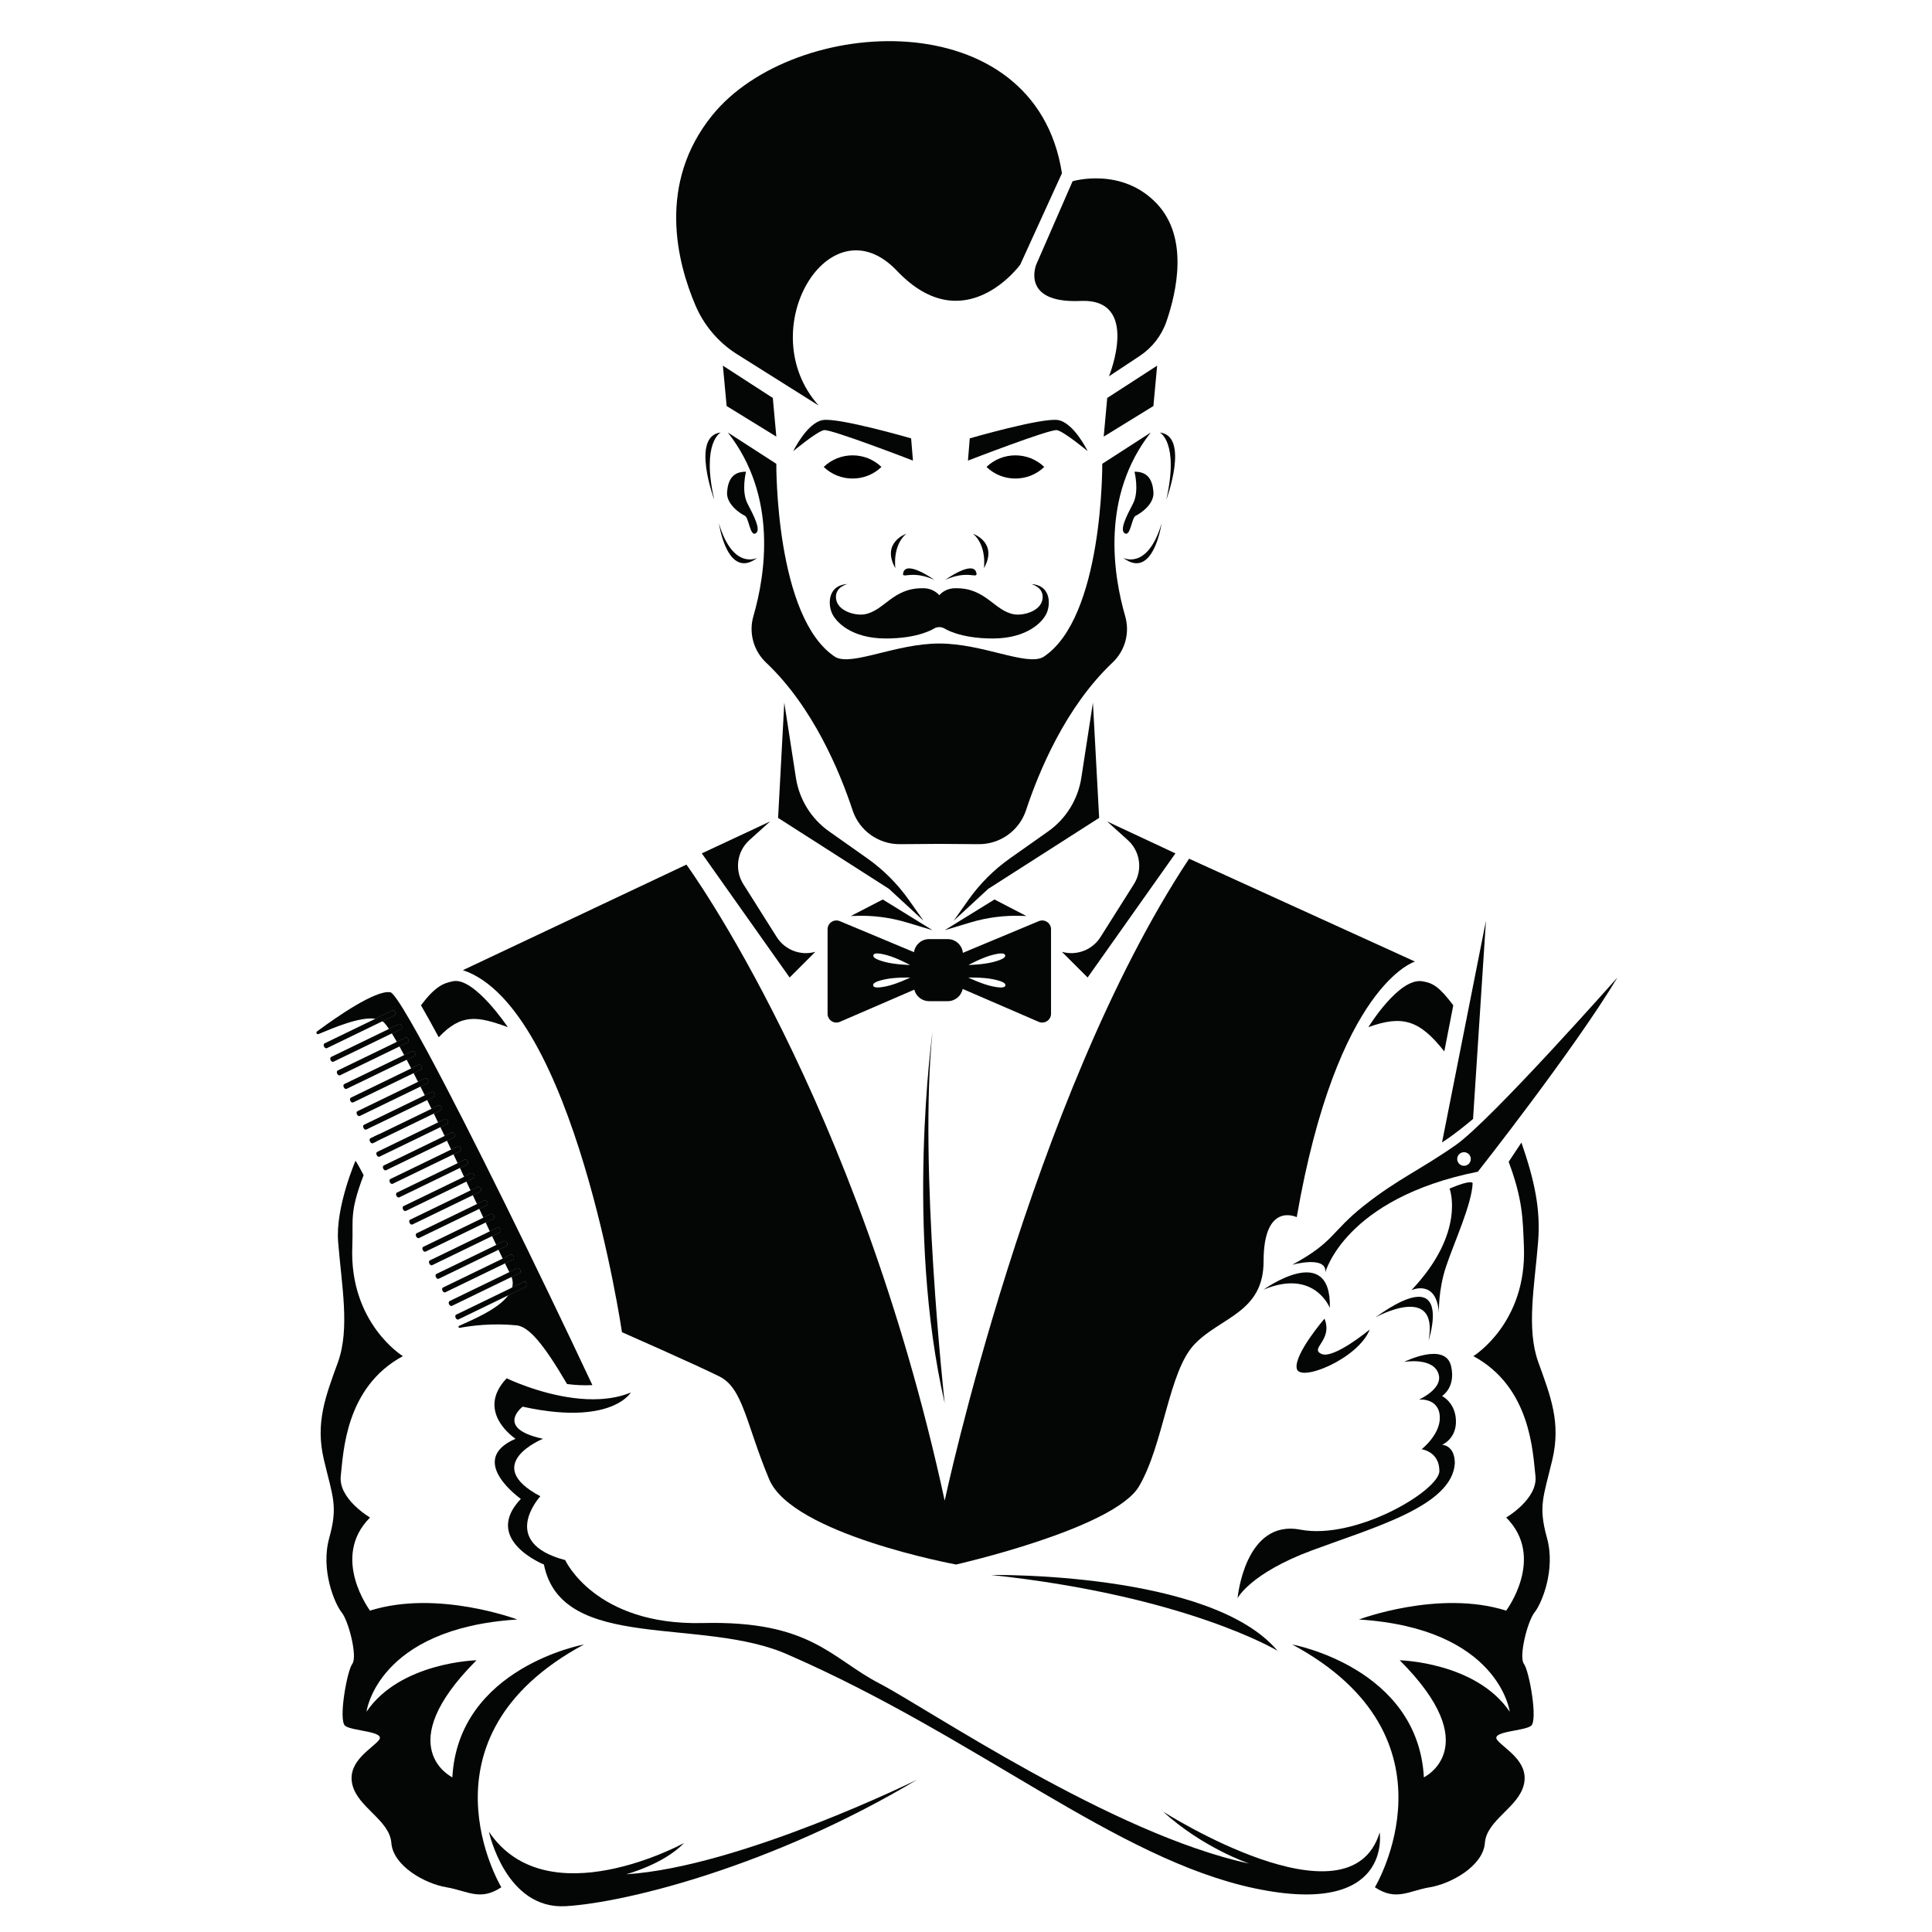 <svg xmlns="http://www.w3.org/2000/svg" xmlns:xlink="http://www.w3.org/1999/xlink" width="500" viewBox="0 0 375 375" height="500" preserveAspectRatio="xMidYMid meet"><defs><clipPath id="d5c5666246"><path d="M 94.211 345 L 178 345 L 178 370.016 L 94.211 370.016 Z M 94.211 345 " clip-rule="nonzero"></path></clipPath><clipPath id="7fac801e9c"><path d="M 250.797 189.098 L 313.922 189.098 L 313.922 247 L 250.797 247 Z M 250.797 189.098 " clip-rule="nonzero"></path></clipPath><clipPath id="0552e86525"><path d="M 61.172 192 L 115 192 L 115 269 L 61.172 269 Z M 61.172 192 " clip-rule="nonzero"></path></clipPath><clipPath id="d305206231"><path d="M 191.457 88 L 202.707 88 L 202.707 93 L 191.457 93 Z M 191.457 88 " clip-rule="nonzero"></path></clipPath><clipPath id="e8a4fcbfff"><path d="M 159.859 88 L 171.109 88 L 171.109 93 L 159.859 93 Z M 159.859 88 " clip-rule="nonzero"></path></clipPath></defs><rect x="-37.5" width="450" fill="#ffffff" y="-37.5" height="450" fill-opacity="1"></rect><rect x="-37.5" width="450" fill="#ffffff" y="-37.5" height="450" fill-opacity="1"></rect><path fill="#040606" d="M 206.121 33.629 L 198.031 51.359 C 198.031 51.359 187.184 66.332 174.098 52.562 C 161.012 38.793 145.82 64.09 158.906 78.719 L 142.773 68.57 C 139.32 66.316 136.621 63.09 135 59.305 C 131.41 50.91 127.492 35.621 138.285 22.328 C 154.129 2.82 200.957 0.184 206.121 33.629 " fill-opacity="1" fill-rule="nonzero"></path><path fill="#040606" d="M 208.188 35.18 L 201.129 51.359 C 201.129 51.359 198.031 58.93 209.738 58.414 C 221.445 57.898 215.25 73.043 215.25 73.043 L 221.234 69.078 C 223.645 67.48 225.465 65.137 226.406 62.402 C 228.434 56.52 230.703 46.129 224.602 39.598 C 217.777 32.297 208.188 35.18 208.188 35.18 " fill-opacity="1" fill-rule="nonzero"></path><path fill="#040606" d="M 140.312 70.973 L 141.039 78.809 L 150.684 84.746 L 150.004 77.246 L 140.312 70.973 " fill-opacity="1" fill-rule="nonzero"></path><path fill="#040606" d="M 224.602 70.973 L 223.875 78.809 L 214.23 84.746 L 214.91 77.246 L 224.602 70.973 " fill-opacity="1" fill-rule="nonzero"></path><path fill="#040606" d="M 223.363 83.945 L 213.949 90.023 C 213.949 90.023 214.18 119.973 202.473 127.543 C 199.203 129.32 190.762 124.906 182.316 124.906 C 173.875 124.906 165.43 129.32 162.164 127.543 C 150.453 119.973 150.684 90.023 150.684 90.023 L 141.27 83.945 C 151 96.332 148.547 111.621 146.234 119.598 C 145.297 122.828 146.254 126.301 148.699 128.613 C 157.766 137.184 162.973 149.68 165.488 157.277 C 166.797 161.242 170.527 163.891 174.703 163.855 L 182.316 163.797 L 189.93 163.855 C 194.105 163.891 197.836 161.242 199.148 157.277 C 201.66 149.68 206.863 137.184 215.934 128.613 C 218.383 126.301 219.336 122.828 218.398 119.598 C 216.09 111.621 213.633 96.332 223.363 83.945 " fill-opacity="1" fill-rule="nonzero"></path><path fill="#040606" d="M 200.109 113.355 C 200.109 113.355 202.719 113.922 202.348 116.301 C 201.977 118.68 198.547 119.539 196.812 119.234 C 192.992 118.562 191.344 114.117 185.57 114.18 C 185.34 114.172 185.113 114.176 184.879 114.207 C 183.855 114.332 182.965 114.812 182.316 115.52 C 181.668 114.812 180.777 114.332 179.754 114.207 C 179.52 114.176 179.289 114.172 179.062 114.18 C 173.289 114.117 171.641 118.562 167.82 119.234 C 166.09 119.539 162.66 118.68 162.289 116.301 C 161.918 113.922 164.523 113.355 164.523 113.355 C 160.793 113.562 160.68 117 161.418 118.867 C 162.156 120.73 165.273 123.898 171.82 123.93 C 178.367 123.961 181.305 121.992 181.305 121.992 C 181.309 121.992 181.309 121.992 181.312 121.988 C 181.941 121.633 182.691 121.633 183.316 121.988 C 183.32 121.992 183.328 121.992 183.332 121.992 C 183.332 121.992 186.266 123.961 192.812 123.93 C 199.359 123.898 202.477 120.73 203.215 118.867 C 203.953 117 203.844 113.562 200.109 113.355 " fill-opacity="1" fill-rule="nonzero"></path><path fill="#040606" d="M 187.879 89.402 C 187.879 89.402 203.785 83.254 205.141 83.488 C 206.504 83.727 211.113 87.566 211.113 87.566 C 211.113 87.566 208.453 82.066 205.379 81.535 C 202.305 81.008 188.23 85.086 188.23 85.086 L 187.879 89.402 " fill-opacity="1" fill-rule="nonzero"></path><path fill="#040606" d="M 177.203 89.402 C 177.203 89.402 161.297 83.254 159.938 83.488 C 158.578 83.727 153.969 87.566 153.969 87.566 C 153.969 87.566 156.625 82.066 159.703 81.535 C 162.777 81.008 176.848 85.086 176.848 85.086 L 177.203 89.402 " fill-opacity="1" fill-rule="nonzero"></path><path fill="#040606" d="M 183.48 112.543 C 183.48 112.543 188.879 108.656 189.508 111.164 C 189.852 112.543 188 110.52 183.48 112.543 " fill-opacity="1" fill-rule="nonzero"></path><path fill="#040606" d="M 181.344 112.543 C 181.344 112.543 175.941 108.656 175.316 111.164 C 174.973 112.543 176.82 110.52 181.344 112.543 " fill-opacity="1" fill-rule="nonzero"></path><path fill="#040606" d="M 175.895 103.605 C 175.895 103.605 170.98 105.301 173.789 110.289 C 173.789 110.289 173.156 105.965 175.895 103.605 " fill-opacity="1" fill-rule="nonzero"></path><path fill="#040606" d="M 188.875 103.605 C 188.875 103.605 193.789 105.301 190.98 110.289 C 190.98 110.289 191.613 105.965 188.875 103.605 " fill-opacity="1" fill-rule="nonzero"></path><path fill="#040606" d="M 144.801 91.559 C 144.801 91.559 143.84 95.34 145.094 97.75 C 146.344 100.16 147.773 102.898 146.672 103.531 C 145.57 104.168 145.371 100.492 144.57 100.105 C 143.77 99.723 140.926 97.926 141.125 95.477 C 141.328 93.027 142.297 91.539 144.801 91.559 " fill-opacity="1" fill-rule="nonzero"></path><path fill="#040606" d="M 147.008 108.266 C 147.008 108.266 142.305 110.797 139.547 101.613 C 139.547 101.613 141.156 112.742 147.008 108.266 " fill-opacity="1" fill-rule="nonzero"></path><path fill="#040606" d="M 138.633 96.992 C 138.633 96.992 134.039 84.633 139.895 83.945 C 139.895 83.945 136.105 85.832 138.633 96.992 " fill-opacity="1" fill-rule="nonzero"></path><path fill="#040606" d="M 220.207 91.559 C 220.207 91.559 221.168 95.34 219.918 97.75 C 218.668 100.16 217.234 102.898 218.336 103.531 C 219.438 104.168 219.637 100.492 220.441 100.105 C 221.242 99.723 224.086 97.926 223.883 95.477 C 223.68 93.027 222.715 91.539 220.207 91.559 " fill-opacity="1" fill-rule="nonzero"></path><path fill="#040606" d="M 218 108.266 C 218 108.266 222.707 110.797 225.461 101.613 C 225.461 101.613 223.855 112.742 218 108.266 " fill-opacity="1" fill-rule="nonzero"></path><path fill="#040606" d="M 226.379 96.992 C 226.379 96.992 230.973 84.633 225.117 83.945 C 225.117 83.945 228.902 85.832 226.379 96.992 " fill-opacity="1" fill-rule="nonzero"></path><path fill="#040606" d="M 152.23 136.379 L 151.027 158.754 L 172.547 172.523 L 179.262 178.719 L 176.418 174.688 C 174.199 171.551 171.461 168.809 168.316 166.59 L 160.938 161.383 C 157.465 158.934 155.137 155.18 154.488 150.98 L 152.23 136.379 " fill-opacity="1" fill-rule="nonzero"></path><path fill="#040606" d="M 149.477 159.441 L 136.219 165.641 L 153.266 189.734 L 158.258 184.746 C 155.402 185.562 152.348 184.391 150.762 181.883 L 144.277 171.605 C 142.539 168.852 143.035 165.254 145.453 163.07 L 149.477 159.441 " fill-opacity="1" fill-rule="nonzero"></path><path fill="#040606" d="M 165.145 177.801 L 171.344 174.59 L 181.008 180.555 L 176.074 179.07 C 172.793 178.078 169.363 177.637 165.934 177.773 L 165.145 177.801 " fill-opacity="1" fill-rule="nonzero"></path><path fill="#040606" d="M 212.137 136.379 L 213.344 158.754 L 191.82 172.523 L 185.105 178.719 L 187.953 174.688 C 190.172 171.551 192.91 168.809 196.055 166.59 L 203.434 161.383 C 206.906 158.934 209.23 155.18 209.883 150.98 L 212.137 136.379 " fill-opacity="1" fill-rule="nonzero"></path><path fill="#040606" d="M 214.891 159.441 L 228.148 165.641 L 211.105 189.734 L 206.113 184.746 C 208.969 185.562 212.02 184.391 213.605 181.883 L 220.094 171.605 C 221.828 168.852 221.332 165.254 218.914 163.07 L 214.891 159.441 " fill-opacity="1" fill-rule="nonzero"></path><path fill="#040606" d="M 199.223 177.801 L 193.027 174.59 L 183.363 180.555 L 188.293 179.07 C 191.578 178.078 195.008 177.637 198.434 177.773 L 199.223 177.801 " fill-opacity="1" fill-rule="nonzero"></path><path fill="#040606" d="M 98.57 199.371 C 92.711 197.242 89.578 196.656 85.156 201.328 C 83.867 198.934 82.711 196.852 81.711 195.125 C 84.477 191.457 86.031 190.848 87.926 190.457 C 92.059 189.613 98.57 199.371 98.57 199.371 " fill-opacity="1" fill-rule="nonzero"></path><path fill="#040606" d="M 97.309 366.316 C 93.176 369.074 90.766 367.008 86.633 366.316 C 82.504 365.629 76.301 362.188 75.961 357.715 C 75.613 353.238 69.418 350.832 68.383 346.355 C 67.352 341.879 72.172 339.469 73.547 337.75 C 74.926 336.027 68.383 336.027 67.008 334.992 C 65.629 333.965 67.352 324.324 68.383 322.949 C 69.418 321.57 67.695 314.684 66.316 312.965 C 64.941 311.242 62.188 304.703 63.906 298.508 C 65.629 292.312 64.594 290.59 62.875 283.363 C 61.152 276.133 63.219 270.969 65.586 264.43 C 67.949 257.891 66.316 249.629 65.629 241.023 C 65.09 234.328 69.004 225.297 69.004 225.297 C 69.324 225.707 70.578 228.094 70.578 228.094 C 67.766 235.5 68.605 236.602 68.383 241.883 C 67.762 256.848 78.199 263.227 78.199 263.227 C 67.008 269.25 66.66 281.984 66.145 286.461 C 65.629 290.934 71.824 294.551 71.824 294.551 C 64.078 302.297 71.824 312.621 71.824 312.621 C 84.91 308.492 100.406 314.344 100.406 314.344 C 73.207 316.062 71.137 332.242 71.137 332.242 C 77.68 322.602 92.488 322.258 92.488 322.258 C 75.613 339.125 87.801 344.98 87.801 344.98 C 88.965 323.637 113.359 319.188 113.359 319.188 C 79.785 337.258 97.309 366.316 97.309 366.316 " fill-opacity="1" fill-rule="nonzero"></path><path fill="#040606" d="M 71.93 220.945 L 73.609 220.129 C 73.422 220.605 73.238 221.07 73.059 221.547 L 73.059 221.551 L 72.379 221.879 C 72.207 221.965 71.961 221.828 71.84 221.566 C 71.711 221.312 71.754 221.035 71.93 220.945 " fill-opacity="1" fill-rule="nonzero"></path><path fill="#040606" d="M 265.602 199.371 C 265.602 199.371 271.508 189.723 276.07 190.465 C 278.094 190.793 279.312 191.457 282.082 195.129 L 280.34 204.078 C 275.574 198.059 272.289 196.941 265.602 199.371 " fill-opacity="1" fill-rule="nonzero"></path><path fill="#040606" d="M 301.301 283.363 C 299.578 290.59 298.547 292.312 300.266 298.508 C 301.988 304.703 299.234 311.242 297.859 312.965 C 296.477 314.684 294.758 321.57 295.789 322.949 C 296.824 324.324 298.547 333.965 297.168 334.992 C 295.789 336.027 289.246 336.027 290.625 337.75 C 292.004 339.469 296.824 341.879 295.789 346.355 C 294.758 350.832 288.559 353.238 288.215 357.715 C 287.871 362.188 281.672 365.629 277.539 366.316 C 273.406 367.008 270.996 369.074 266.867 366.316 C 266.867 366.316 284.387 337.258 250.812 319.188 C 250.812 319.188 275.207 323.637 276.375 344.98 C 276.375 344.98 288.559 339.125 271.684 322.258 C 271.684 322.258 286.492 322.602 293.035 332.242 C 293.035 332.242 290.969 316.062 263.766 314.344 C 263.766 314.344 279.262 308.492 292.348 312.621 C 292.348 312.621 300.094 302.297 292.348 294.551 C 292.348 294.551 298.547 290.934 298.027 286.461 C 297.512 281.984 297.168 269.25 285.977 263.227 C 285.977 263.227 296.414 256.848 295.789 241.883 C 295.574 236.66 295.578 232.828 292.828 225.508 L 295.309 221.77 C 297.852 229.141 299.055 234.691 298.547 241.023 C 297.859 249.629 296.227 257.891 298.594 264.43 C 300.957 270.969 303.02 276.133 301.301 283.363 " fill-opacity="1" fill-rule="nonzero"></path><g clip-path="url(#d5c5666246)"><path fill="#040606" d="M 94.898 355.531 C 94.898 355.531 98.109 370.68 109.82 369.988 C 121.527 369.301 149.992 362.188 178 345.438 C 178 345.438 143.566 362.418 121.527 363.797 C 121.527 363.797 128.816 361.867 132.777 357.727 C 132.777 357.727 106.195 372.312 94.898 355.531 " fill-opacity="1" fill-rule="nonzero"></path></g><path fill="#040606" d="M 230.801 166.672 L 274.648 186.637 C 274.648 186.637 259.539 191.043 251.695 236.25 C 251.695 236.25 245.262 233.117 245.262 244.809 C 245.262 254.789 236.918 255.625 231.867 260.906 C 226.812 266.184 225.922 280.203 221.102 288.465 C 216.281 296.723 185.574 303.672 185.574 303.672 C 185.574 303.672 153.781 297.816 149.305 287.148 C 144.828 276.48 144.254 269.48 139.664 267.184 C 135.074 264.891 120.723 258.578 120.723 258.578 C 120.723 258.578 111.426 195.484 89.848 188.309 L 133.234 167.82 C 133.234 167.82 166.453 213.141 183.363 291.277 C 183.363 291.277 200.039 213.141 230.801 166.672 " fill-opacity="1" fill-rule="nonzero"></path><path fill="#040606" d="M 243.516 366.523 C 216.656 360.844 189.801 337.258 153.133 321.25 C 136.449 313.656 109.016 320.883 105.574 303.672 C 105.574 303.672 93.523 298.852 101.098 290.934 C 101.098 290.934 90.422 283.434 100.066 279.266 C 100.066 279.266 92.141 274.066 98.34 267.527 C 98.34 267.527 104.43 270.496 111.438 271.363 C 113.047 271.566 114.711 271.656 116.355 271.566 C 118.453 271.461 120.523 271.078 122.441 270.285 C 122.395 270.371 121.18 272.34 117.242 273.461 C 116.09 273.785 114.703 274.039 113.039 274.152 C 110.105 274.352 106.309 274.105 101.441 273.035 C 101.441 273.035 95.93 277.234 105.398 279.266 C 105.398 279.266 93.176 284.223 104.883 290.422 C 104.883 290.422 96.617 299.367 109.703 302.812 C 109.703 302.812 115.5 315.547 136.449 315.031 C 157.398 314.516 161.355 321.914 170.656 326.734 C 179.953 331.551 215.863 356.02 242.5 361.727 C 242.234 361.637 233.438 358.637 225.75 351.629 C 225.75 351.629 261.98 374.746 267.793 355.68 C 267.793 355.68 270.379 372.203 243.516 366.523 " fill-opacity="1" fill-rule="nonzero"></path><path fill="#040606" d="M 192.402 305.703 C 192.402 305.703 235.016 305 247.965 320.414 C 247.965 320.414 230.359 309.766 192.402 305.703 " fill-opacity="1" fill-rule="nonzero"></path><path fill="#040606" d="M 245.262 250.316 C 245.262 250.316 258.461 240.793 258.121 253.875 C 258.121 253.875 255.137 246.184 245.262 250.316 " fill-opacity="1" fill-rule="nonzero"></path><path fill="#040606" d="M 266.957 255.711 C 266.957 255.711 279.355 248.828 277.289 260.184 C 277.289 260.184 282.453 244.578 266.957 255.711 " fill-opacity="1" fill-rule="nonzero"></path><path fill="#040606" d="M 273.957 250.422 C 273.957 250.422 278.777 248.168 279.297 254.789 C 279.297 254.789 279.125 250.488 280.676 245.844 C 282.223 241.195 285.668 233.793 285.84 229.664 C 285.84 229.664 285.84 228.805 281.363 230.699 C 281.363 230.699 284.633 239.168 273.957 250.422 " fill-opacity="1" fill-rule="nonzero"></path><path fill="#040606" d="M 279.898 221.746 L 288.422 178.719 L 285.918 217.188 C 285.918 217.188 282.664 219.984 279.898 221.746 " fill-opacity="1" fill-rule="nonzero"></path><path fill="#040606" d="M 257.086 255.945 C 257.086 255.945 251.125 262.879 251.695 265.637 C 252.266 268.391 263.629 263.742 265.867 258.062 C 265.867 258.062 258.832 263.883 256.484 262.793 C 254.137 261.707 258.762 260.184 257.086 255.945 " fill-opacity="1" fill-rule="nonzero"></path><path fill="#040606" d="M 240.211 310.211 C 240.211 310.211 242.625 305.391 254.676 300.918 C 266.727 296.441 281.84 292.312 282.379 284.051 C 282.379 280.434 279.898 280.434 279.898 280.434 C 279.898 280.434 282.719 279.32 282.598 275.703 C 282.477 272.203 279.898 270.969 279.898 270.969 C 279.898 270.969 282.598 269.332 281.664 265.195 C 280.57 260.332 272.535 264.344 272.535 264.344 C 272.535 264.344 278.473 263.324 279.281 266.93 C 279.898 269.68 275.422 271.656 275.422 271.656 C 275.422 271.656 279.371 271.23 279.469 275.102 C 279.555 278.457 275.938 281.297 275.938 281.297 C 275.938 281.297 279.383 281.727 279.383 285.512 C 279.383 289.301 263.172 298.969 252.383 296.902 C 241.594 294.836 240.211 310.211 240.211 310.211 " fill-opacity="1" fill-rule="nonzero"></path><g clip-path="url(#7fac801e9c)"><path fill="#040606" d="M 284.16 226.281 C 283.434 226.281 282.84 225.688 282.84 224.957 C 282.84 224.23 283.434 223.641 284.16 223.641 C 284.891 223.641 285.48 224.23 285.48 224.957 C 285.48 225.688 284.891 226.281 284.16 226.281 Z M 282.547 222.262 C 275.66 227.082 271.355 228.805 264.812 233.965 C 258.27 239.129 259.102 241.004 250.812 245.496 C 250.812 245.496 257.594 243.613 257.246 246.969 C 257.246 246.969 261.023 232.59 286.852 227.426 C 286.852 227.426 305.445 203.848 313.941 189.734 C 313.941 189.734 289.434 217.445 282.547 222.262 " fill-opacity="1" fill-rule="nonzero"></path></g><path fill="#040606" d="M 181.008 200.23 C 181.008 200.23 175.625 238.711 183.363 272.348 C 183.363 272.348 178.273 226.223 181.008 200.23 " fill-opacity="1" fill-rule="nonzero"></path><path fill="#040606" d="M 76.59 197.074 L 74.223 198.227 L 63.441 203.453 C 63.266 203.535 63.023 203.395 62.895 203.141 C 62.77 202.883 62.812 202.605 62.988 202.52 L 72.852 197.742 L 76.141 196.148 C 76.312 196.062 76.559 196.199 76.68 196.457 C 76.809 196.715 76.766 196.988 76.59 197.074 " fill-opacity="1" fill-rule="nonzero"></path><path fill="#040606" d="M 77.867 199.711 L 76.059 200.586 L 64.719 206.082 C 64.539 206.168 64.297 206.031 64.172 205.777 C 64.047 205.516 64.094 205.238 64.27 205.152 L 75.5 199.711 L 77.418 198.781 C 77.59 198.695 77.836 198.832 77.957 199.09 C 78.082 199.344 78.043 199.625 77.867 199.711 " fill-opacity="1" fill-rule="nonzero"></path><path fill="#040606" d="M 79.145 202.34 L 77.535 203.121 L 65.996 208.715 C 65.816 208.801 65.574 208.664 65.449 208.406 C 65.324 208.148 65.367 207.871 65.547 207.785 L 77.027 202.223 L 78.695 201.414 C 78.867 201.328 79.113 201.465 79.234 201.723 C 79.359 201.977 79.32 202.258 79.145 202.34 " fill-opacity="1" fill-rule="nonzero"></path><path fill="#040606" d="M 80.418 204.977 L 78.934 205.699 L 67.273 211.348 C 67.098 211.434 66.852 211.297 66.727 211.039 C 66.602 210.781 66.645 210.504 66.824 210.418 L 78.445 204.789 L 79.969 204.047 C 80.145 203.961 80.391 204.098 80.516 204.352 C 80.641 204.609 80.598 204.891 80.418 204.977 " fill-opacity="1" fill-rule="nonzero"></path><path fill="#040606" d="M 81.695 207.609 L 80.281 208.297 L 68.555 213.98 C 68.375 214.066 68.129 213.93 68.004 213.672 C 67.879 213.414 67.922 213.141 68.102 213.055 L 79.809 207.379 L 81.242 206.676 C 81.422 206.594 81.668 206.73 81.793 206.988 C 81.918 207.246 81.875 207.52 81.695 207.609 " fill-opacity="1" fill-rule="nonzero"></path><path fill="#040606" d="M 82.973 210.238 L 81.605 210.906 L 69.828 216.617 C 69.652 216.699 69.406 216.559 69.281 216.305 C 69.156 216.047 69.199 215.77 69.379 215.684 L 81.137 209.984 L 82.523 209.312 C 82.699 209.223 82.949 209.363 83.07 209.621 C 83.195 209.879 83.152 210.152 82.973 210.238 " fill-opacity="1" fill-rule="nonzero"></path><path fill="#040606" d="M 84.25 212.875 L 82.914 213.523 L 74.734 217.488 L 72.055 218.781 L 71.105 219.242 C 70.93 219.332 70.684 219.191 70.562 218.938 C 70.438 218.68 70.477 218.402 70.652 218.32 L 72.465 217.441 L 75.414 216.008 L 82.453 212.598 L 83.801 211.945 C 83.98 211.859 84.223 211.996 84.348 212.254 C 84.473 212.508 84.43 212.789 84.25 212.875 " fill-opacity="1" fill-rule="nonzero"></path><path fill="#040606" d="M 85.527 215.504 L 84.203 216.148 L 73.059 221.547 L 73.059 221.551 L 72.379 221.879 C 72.207 221.965 71.961 221.828 71.84 221.566 C 71.711 221.312 71.754 221.035 71.93 220.945 L 73.609 220.129 L 83.75 215.219 L 85.078 214.578 C 85.258 214.488 85.5 214.629 85.625 214.887 C 85.75 215.141 85.703 215.418 85.527 215.504 " fill-opacity="1" fill-rule="nonzero"></path><path fill="#040606" d="M 86.805 218.141 L 85.48 218.781 L 73.656 224.512 C 73.484 224.598 73.238 224.457 73.117 224.203 C 72.988 223.945 73.031 223.668 73.211 223.582 L 85.027 217.855 L 86.355 217.211 C 86.531 217.125 86.773 217.262 86.902 217.52 C 87.027 217.773 86.984 218.055 86.805 218.141 " fill-opacity="1" fill-rule="nonzero"></path><path fill="#040606" d="M 88.086 220.77 L 86.754 221.418 L 74.934 227.145 C 74.762 227.23 74.516 227.094 74.387 226.836 C 74.266 226.578 74.312 226.301 74.488 226.215 L 86.305 220.484 L 87.633 219.844 C 87.809 219.758 88.051 219.895 88.176 220.148 C 88.305 220.41 88.262 220.688 88.086 220.77 " fill-opacity="1" fill-rule="nonzero"></path><path fill="#040606" d="M 89.363 223.402 L 88.016 224.055 L 76.215 229.777 C 76.035 229.863 75.789 229.723 75.664 229.469 C 75.543 229.211 75.586 228.934 75.762 228.848 L 87.57 223.125 L 88.91 222.473 C 89.086 222.387 89.328 222.527 89.453 222.781 C 89.578 223.039 89.535 223.316 89.363 223.402 " fill-opacity="1" fill-rule="nonzero"></path><path fill="#040606" d="M 90.641 226.035 L 89.273 226.695 L 77.492 232.41 C 77.312 232.492 77.066 232.355 76.941 232.102 C 76.816 231.844 76.859 231.57 77.039 231.48 L 88.828 225.77 L 90.188 225.105 C 90.363 225.023 90.609 225.16 90.734 225.414 C 90.855 225.676 90.812 225.949 90.641 226.035 " fill-opacity="1" fill-rule="nonzero"></path><path fill="#040606" d="M 91.914 228.668 L 90.52 229.344 L 78.77 235.043 C 78.59 235.125 78.348 234.988 78.223 234.734 C 78.098 234.477 78.137 234.195 78.316 234.109 L 90.078 228.414 L 91.465 227.738 C 91.641 227.652 91.887 227.793 92.012 228.051 C 92.133 228.305 92.09 228.582 91.914 228.668 " fill-opacity="1" fill-rule="nonzero"></path><path fill="#040606" d="M 93.188 231.305 L 91.77 231.992 L 80.047 237.672 C 79.867 237.762 79.625 237.621 79.5 237.363 C 79.375 237.109 79.414 236.832 79.594 236.746 L 91.332 231.055 L 92.742 230.371 C 92.918 230.289 93.164 230.426 93.285 230.684 C 93.41 230.938 93.367 231.215 93.188 231.305 " fill-opacity="1" fill-rule="nonzero"></path><path fill="#040606" d="M 94.465 233.934 L 93.023 234.641 L 81.32 240.309 C 81.145 240.395 80.902 240.258 80.777 239.996 C 80.652 239.742 80.691 239.465 80.871 239.375 L 92.582 233.699 L 94.02 233.008 C 94.195 232.918 94.441 233.059 94.562 233.312 C 94.688 233.57 94.645 233.848 94.465 233.934 " fill-opacity="1" fill-rule="nonzero"></path><path fill="#040606" d="M 95.746 236.566 L 94.266 237.285 L 82.598 242.941 C 82.422 243.027 82.18 242.887 82.055 242.629 C 81.93 242.371 81.973 242.098 82.148 242.012 L 93.824 236.348 L 95.293 235.637 C 95.473 235.555 95.719 235.691 95.84 235.945 C 95.965 236.203 95.926 236.48 95.746 236.566 " fill-opacity="1" fill-rule="nonzero"></path><path fill="#040606" d="M 97.023 239.195 L 95.512 239.93 L 83.875 245.574 C 83.699 245.66 83.457 245.52 83.332 245.262 C 83.203 245.004 83.25 244.73 83.426 244.645 L 95.07 239 L 96.57 238.27 C 96.75 238.184 96.996 238.324 97.117 238.578 C 97.242 238.84 97.199 239.113 97.023 239.195 " fill-opacity="1" fill-rule="nonzero"></path><path fill="#040606" d="M 98.301 241.832 L 96.758 242.578 L 85.152 248.203 C 84.977 248.289 84.734 248.152 84.609 247.898 C 84.48 247.641 84.527 247.359 84.703 247.273 L 96.32 241.645 L 97.848 240.902 C 98.023 240.816 98.27 240.953 98.395 241.211 C 98.52 241.469 98.477 241.746 98.301 241.832 " fill-opacity="1" fill-rule="nonzero"></path><path fill="#040606" d="M 99.578 244.465 L 98.02 245.219 L 86.434 250.836 C 86.254 250.922 86.008 250.785 85.883 250.527 C 85.758 250.273 85.805 249.996 85.98 249.91 L 97.574 244.289 L 99.125 243.535 C 99.301 243.449 99.547 243.586 99.672 243.844 C 99.797 244.102 99.754 244.379 99.578 244.465 " fill-opacity="1" fill-rule="nonzero"></path><path fill="#040606" d="M 100.855 247.098 L 99.297 247.852 L 87.711 253.473 C 87.531 253.555 87.285 253.418 87.16 253.16 C 87.039 252.906 87.082 252.625 87.258 252.539 L 98.855 246.918 L 100.402 246.168 C 100.582 246.082 100.824 246.223 100.949 246.48 C 101.078 246.734 101.031 247.016 100.855 247.098 " fill-opacity="1" fill-rule="nonzero"></path><path fill="#040606" d="M 102.133 249.73 L 98.66 251.414 L 88.988 256.102 C 88.809 256.188 88.562 256.051 88.441 255.793 C 88.316 255.535 88.355 255.262 88.535 255.176 L 99.41 249.906 L 101.684 248.801 C 101.859 248.719 102.102 248.855 102.227 249.109 C 102.352 249.367 102.309 249.645 102.133 249.73 " fill-opacity="1" fill-rule="nonzero"></path><g clip-path="url(#0552e86525)"><path fill="#040606" d="M 114.984 268.848 C 113.34 268.938 111.676 268.848 110.066 268.641 C 105.441 260.746 102.613 257.477 100.242 257.246 C 95.555 256.789 91.508 257.312 89.238 257.734 C 89 257.781 88.898 257.449 89.113 257.348 C 91.754 256.145 96.676 254.117 98.66 251.414 L 102.133 249.73 C 102.309 249.645 102.352 249.367 102.227 249.109 C 102.102 248.855 101.859 248.719 101.684 248.801 L 99.41 249.906 C 99.582 249.25 99.566 248.562 99.297 247.852 L 100.855 247.098 C 101.031 247.016 101.078 246.734 100.949 246.48 C 100.824 246.223 100.582 246.082 100.402 246.168 L 98.855 246.918 C 98.625 246.469 98.344 245.895 98.02 245.219 L 99.578 244.465 C 99.754 244.379 99.797 244.102 99.672 243.844 C 99.547 243.586 99.301 243.449 99.125 243.535 L 97.574 244.289 C 97.328 243.762 97.055 243.191 96.758 242.578 L 98.301 241.832 C 98.477 241.746 98.52 241.469 98.395 241.211 C 98.27 240.953 98.023 240.816 97.848 240.902 L 96.32 241.645 C 96.062 241.098 95.789 240.527 95.512 239.93 L 97.023 239.195 C 97.199 239.113 97.242 238.84 97.117 238.578 C 96.996 238.324 96.75 238.184 96.57 238.27 L 95.07 239 C 94.812 238.445 94.539 237.871 94.266 237.285 L 95.746 236.566 C 95.926 236.48 95.965 236.203 95.84 235.945 C 95.719 235.691 95.473 235.555 95.293 235.637 L 93.824 236.348 C 93.562 235.793 93.293 235.219 93.023 234.641 L 94.465 233.934 C 94.645 233.848 94.688 233.57 94.562 233.312 C 94.441 233.059 94.195 232.918 94.02 233.008 L 92.582 233.699 C 92.316 233.141 92.047 232.57 91.77 231.992 L 93.188 231.305 C 93.367 231.215 93.41 230.938 93.285 230.684 C 93.164 230.426 92.918 230.289 92.742 230.371 L 91.332 231.055 C 91.066 230.488 90.797 229.922 90.52 229.344 L 91.914 228.668 C 92.09 228.582 92.133 228.305 92.012 228.051 C 91.887 227.793 91.641 227.652 91.465 227.738 L 90.078 228.414 C 89.812 227.844 89.543 227.273 89.273 226.695 L 90.641 226.035 C 90.812 225.949 90.855 225.676 90.734 225.414 C 90.609 225.16 90.363 225.023 90.188 225.105 L 88.828 225.77 C 88.559 225.195 88.285 224.629 88.016 224.055 L 89.363 223.402 C 89.535 223.316 89.578 223.039 89.453 222.781 C 89.328 222.527 89.086 222.387 88.91 222.473 L 87.57 223.125 C 87.301 222.555 87.02 221.984 86.754 221.418 L 88.086 220.77 C 88.262 220.688 88.305 220.41 88.176 220.148 C 88.051 219.895 87.809 219.758 87.633 219.844 L 86.305 220.484 C 86.027 219.918 85.758 219.348 85.48 218.781 L 86.805 218.141 C 86.984 218.055 87.027 217.773 86.902 217.52 C 86.773 217.262 86.531 217.125 86.355 217.211 L 85.027 217.855 C 84.754 217.281 84.477 216.715 84.203 216.148 L 85.527 215.504 C 85.703 215.418 85.75 215.141 85.625 214.887 C 85.5 214.629 85.258 214.488 85.078 214.578 L 83.75 215.219 C 83.465 214.648 83.188 214.082 82.914 213.523 L 84.25 212.875 C 84.43 212.789 84.473 212.508 84.348 212.254 C 84.223 211.996 83.98 211.859 83.801 211.945 L 82.453 212.598 C 82.168 212.023 81.883 211.457 81.605 210.906 L 82.973 210.238 C 83.152 210.152 83.195 209.879 83.07 209.621 C 82.949 209.363 82.699 209.223 82.523 209.312 L 81.137 209.984 C 80.852 209.402 80.562 208.844 80.281 208.297 L 81.695 207.609 C 81.875 207.52 81.918 207.246 81.793 206.988 C 81.668 206.73 81.422 206.594 81.242 206.676 L 80.879 206.855 L 79.809 207.379 C 79.508 206.793 79.219 206.238 78.934 205.699 L 80.418 204.977 C 80.598 204.891 80.641 204.609 80.516 204.352 C 80.391 204.098 80.145 203.961 79.969 204.047 L 78.445 204.789 C 78.129 204.199 77.828 203.645 77.535 203.121 L 79.145 202.34 C 79.32 202.258 79.359 201.977 79.234 201.723 C 79.113 201.465 78.867 201.328 78.695 201.414 L 77.027 202.223 C 77.008 202.184 76.98 202.145 76.961 202.109 C 76.641 201.547 76.34 201.035 76.059 200.586 L 77.867 199.711 C 78.043 199.625 78.082 199.344 77.957 199.09 C 77.836 198.832 77.59 198.695 77.418 198.781 L 75.5 199.711 C 75.027 199.016 74.648 198.539 74.371 198.328 C 74.324 198.289 74.273 198.254 74.223 198.227 L 76.59 197.074 C 76.766 196.988 76.809 196.715 76.68 196.457 C 76.559 196.199 76.312 196.062 76.141 196.148 L 72.852 197.742 C 69.805 197.301 64.75 199.504 61.832 200.707 C 61.508 200.844 61.258 200.402 61.543 200.195 C 65.047 197.598 72.883 192.09 75.77 192.598 C 76.266 192.684 77.621 194.68 79.598 198.09 C 80.598 199.816 81.754 201.902 83.047 204.293 C 91.055 219.152 104.082 245.652 114.984 268.848 " fill-opacity="1" fill-rule="nonzero"></path></g><path fill="#040606" d="M 76.59 197.074 L 74.223 198.227 C 73.836 197.969 73.371 197.812 72.852 197.742 L 76.141 196.148 C 76.312 196.062 76.559 196.199 76.68 196.457 C 76.809 196.715 76.766 196.988 76.59 197.074 " fill-opacity="1" fill-rule="nonzero"></path><path fill="#040606" d="M 77.867 199.711 L 76.059 200.586 C 75.859 200.266 75.676 199.973 75.5 199.711 L 77.418 198.781 C 77.59 198.695 77.836 198.832 77.957 199.09 C 78.082 199.344 78.043 199.625 77.867 199.711 " fill-opacity="1" fill-rule="nonzero"></path><path fill="#040606" d="M 79.145 202.34 L 77.535 203.121 C 77.359 202.809 77.191 202.508 77.027 202.223 L 78.695 201.414 C 78.867 201.328 79.113 201.465 79.234 201.723 C 79.359 201.977 79.32 202.258 79.145 202.34 " fill-opacity="1" fill-rule="nonzero"></path><path fill="#040606" d="M 80.418 204.977 L 78.934 205.699 C 78.766 205.387 78.605 205.082 78.445 204.789 L 79.969 204.047 C 80.145 203.961 80.391 204.098 80.516 204.352 C 80.641 204.609 80.598 204.891 80.418 204.977 " fill-opacity="1" fill-rule="nonzero"></path><path fill="#040606" d="M 81.695 207.609 L 80.281 208.297 C 80.125 207.98 79.965 207.676 79.809 207.379 L 81.242 206.676 C 81.422 206.594 81.668 206.73 81.793 206.988 C 81.918 207.246 81.875 207.52 81.695 207.609 " fill-opacity="1" fill-rule="nonzero"></path><path fill="#040606" d="M 82.973 210.238 L 81.605 210.906 C 81.449 210.59 81.293 210.285 81.137 209.984 L 82.523 209.312 C 82.699 209.223 82.949 209.363 83.07 209.621 C 83.195 209.879 83.152 210.152 82.973 210.238 " fill-opacity="1" fill-rule="nonzero"></path><path fill="#040606" d="M 84.25 212.875 L 82.914 213.523 C 82.754 213.211 82.605 212.902 82.453 212.598 L 83.801 211.945 C 83.98 211.859 84.223 211.996 84.348 212.254 C 84.473 212.508 84.43 212.789 84.25 212.875 " fill-opacity="1" fill-rule="nonzero"></path><path fill="#040606" d="M 85.527 215.504 L 84.203 216.148 C 84.051 215.84 83.898 215.531 83.75 215.219 L 85.078 214.578 C 85.258 214.488 85.5 214.629 85.625 214.887 C 85.75 215.141 85.703 215.418 85.527 215.504 " fill-opacity="1" fill-rule="nonzero"></path><path fill="#040606" d="M 86.805 218.141 L 85.48 218.781 C 85.328 218.469 85.18 218.16 85.027 217.855 L 86.355 217.211 C 86.531 217.125 86.773 217.262 86.902 217.52 C 87.027 217.773 86.984 218.055 86.805 218.141 " fill-opacity="1" fill-rule="nonzero"></path><path fill="#040606" d="M 88.086 220.77 L 86.754 221.418 C 86.598 221.105 86.449 220.797 86.305 220.484 L 87.633 219.844 C 87.809 219.758 88.051 219.895 88.176 220.148 C 88.305 220.41 88.262 220.688 88.086 220.77 " fill-opacity="1" fill-rule="nonzero"></path><path fill="#040606" d="M 89.363 223.402 L 88.016 224.055 C 87.867 223.75 87.715 223.434 87.57 223.125 L 88.91 222.473 C 89.086 222.387 89.328 222.527 89.453 222.781 C 89.578 223.039 89.535 223.316 89.363 223.402 " fill-opacity="1" fill-rule="nonzero"></path><path fill="#040606" d="M 90.641 226.035 L 89.273 226.695 C 89.121 226.391 88.973 226.078 88.828 225.77 L 90.188 225.105 C 90.363 225.023 90.609 225.16 90.734 225.414 C 90.855 225.676 90.812 225.949 90.641 226.035 " fill-opacity="1" fill-rule="nonzero"></path><path fill="#040606" d="M 91.914 228.668 L 90.52 229.344 C 90.379 229.035 90.23 228.723 90.078 228.414 L 91.465 227.738 C 91.641 227.652 91.887 227.793 92.012 228.051 C 92.133 228.305 92.09 228.582 91.914 228.668 " fill-opacity="1" fill-rule="nonzero"></path><path fill="#040606" d="M 93.188 231.305 L 91.77 231.992 C 91.625 231.68 91.48 231.367 91.332 231.055 L 92.742 230.371 C 92.918 230.289 93.164 230.426 93.285 230.684 C 93.41 230.938 93.367 231.215 93.188 231.305 " fill-opacity="1" fill-rule="nonzero"></path><path fill="#040606" d="M 94.465 233.934 L 93.023 234.641 C 92.871 234.328 92.727 234.02 92.582 233.699 L 94.02 233.008 C 94.195 232.918 94.441 233.059 94.562 233.312 C 94.688 233.57 94.645 233.848 94.465 233.934 " fill-opacity="1" fill-rule="nonzero"></path><path fill="#040606" d="M 95.746 236.566 L 94.266 237.285 C 94.121 236.98 93.973 236.664 93.824 236.348 L 95.293 235.637 C 95.473 235.555 95.719 235.691 95.84 235.945 C 95.965 236.203 95.926 236.48 95.746 236.566 " fill-opacity="1" fill-rule="nonzero"></path><path fill="#040606" d="M 97.023 239.195 L 95.512 239.93 C 95.367 239.629 95.223 239.316 95.07 239 L 96.57 238.27 C 96.75 238.184 96.996 238.324 97.117 238.578 C 97.242 238.84 97.199 239.113 97.023 239.195 " fill-opacity="1" fill-rule="nonzero"></path><path fill="#040606" d="M 98.301 241.832 L 96.758 242.578 C 96.617 242.281 96.473 241.965 96.32 241.645 L 97.848 240.902 C 98.023 240.816 98.27 240.953 98.395 241.211 C 98.52 241.469 98.477 241.746 98.301 241.832 " fill-opacity="1" fill-rule="nonzero"></path><path fill="#040606" d="M 99.578 244.465 L 98.02 245.219 C 97.879 244.93 97.734 244.621 97.574 244.289 L 99.125 243.535 C 99.301 243.449 99.547 243.586 99.672 243.844 C 99.797 244.102 99.754 244.379 99.578 244.465 " fill-opacity="1" fill-rule="nonzero"></path><path fill="#040606" d="M 98.855 246.918 L 100.402 246.168 C 100.582 246.082 100.824 246.223 100.949 246.48 C 101.078 246.734 101.031 247.016 100.855 247.098 L 99.297 247.852 C 99.242 247.695 99.172 247.539 99.086 247.379 C 99.016 247.242 98.941 247.09 98.855 246.918 " fill-opacity="1" fill-rule="nonzero"></path><path fill="#040606" d="M 102.227 249.109 C 102.352 249.367 102.309 249.645 102.133 249.73 L 98.66 251.414 C 99.016 250.93 99.273 250.426 99.41 249.906 L 101.684 248.801 C 101.859 248.719 102.102 248.855 102.227 249.109 " fill-opacity="1" fill-rule="nonzero"></path><path fill="#040606" d="M 195.141 191.285 C 195.062 191.652 194.527 191.855 192.539 191.43 C 190.547 191.004 187.938 189.742 187.938 189.742 C 187.938 189.742 190.836 189.66 192.824 190.086 C 194.812 190.512 195.223 190.914 195.141 191.285 Z M 192.488 185.391 C 194.453 184.867 195 185.039 195.098 185.402 C 195.195 185.77 194.809 186.188 192.84 186.715 C 190.879 187.238 187.98 187.305 187.98 187.305 C 187.98 187.305 190.523 185.914 192.488 185.391 Z M 172.082 191.43 C 170.094 191.855 169.559 191.652 169.48 191.285 C 169.398 190.914 169.809 190.512 171.797 190.086 C 173.789 189.66 176.684 189.742 176.684 189.742 C 176.684 189.742 174.074 191.004 172.082 191.43 Z M 169.523 185.402 C 169.617 185.039 170.164 184.867 172.129 185.391 C 174.094 185.914 176.637 187.305 176.637 187.305 C 176.637 187.305 173.738 187.238 171.777 186.715 C 169.809 186.188 169.422 185.77 169.523 185.402 Z M 201.629 178.793 L 186.891 184.949 C 186.75 183.453 185.488 182.281 183.957 182.281 L 180.324 182.281 C 178.84 182.281 177.613 183.379 177.41 184.812 L 163.004 178.793 C 161.875 178.324 160.633 179.148 160.633 180.371 L 160.633 196.77 C 160.633 197.996 161.895 198.828 163.023 198.336 L 177.469 192.09 C 177.785 193.375 178.941 194.328 180.324 194.328 L 183.957 194.328 C 185.391 194.328 186.586 193.309 186.852 191.949 L 201.609 198.336 C 202.742 198.828 204.004 197.996 204.004 196.77 L 204.004 180.371 C 204.004 179.148 202.758 178.324 201.629 178.793 " fill-opacity="1" fill-rule="nonzero"></path><g clip-path="url(#d305206231)"><path fill="#000000" d="M 202.684 90.633 C 199.59 93.633 194.574 93.633 191.48 90.633 C 194.574 87.633 199.59 87.633 202.684 90.633 Z M 202.684 90.633 " fill-opacity="1" fill-rule="nonzero"></path></g><g clip-path="url(#e8a4fcbfff)"><path fill="#000000" d="M 171.086 90.633 C 167.992 93.633 162.977 93.633 159.883 90.633 C 162.977 87.633 167.992 87.633 171.086 90.633 Z M 171.086 90.633 " fill-opacity="1" fill-rule="nonzero"></path></g></svg>